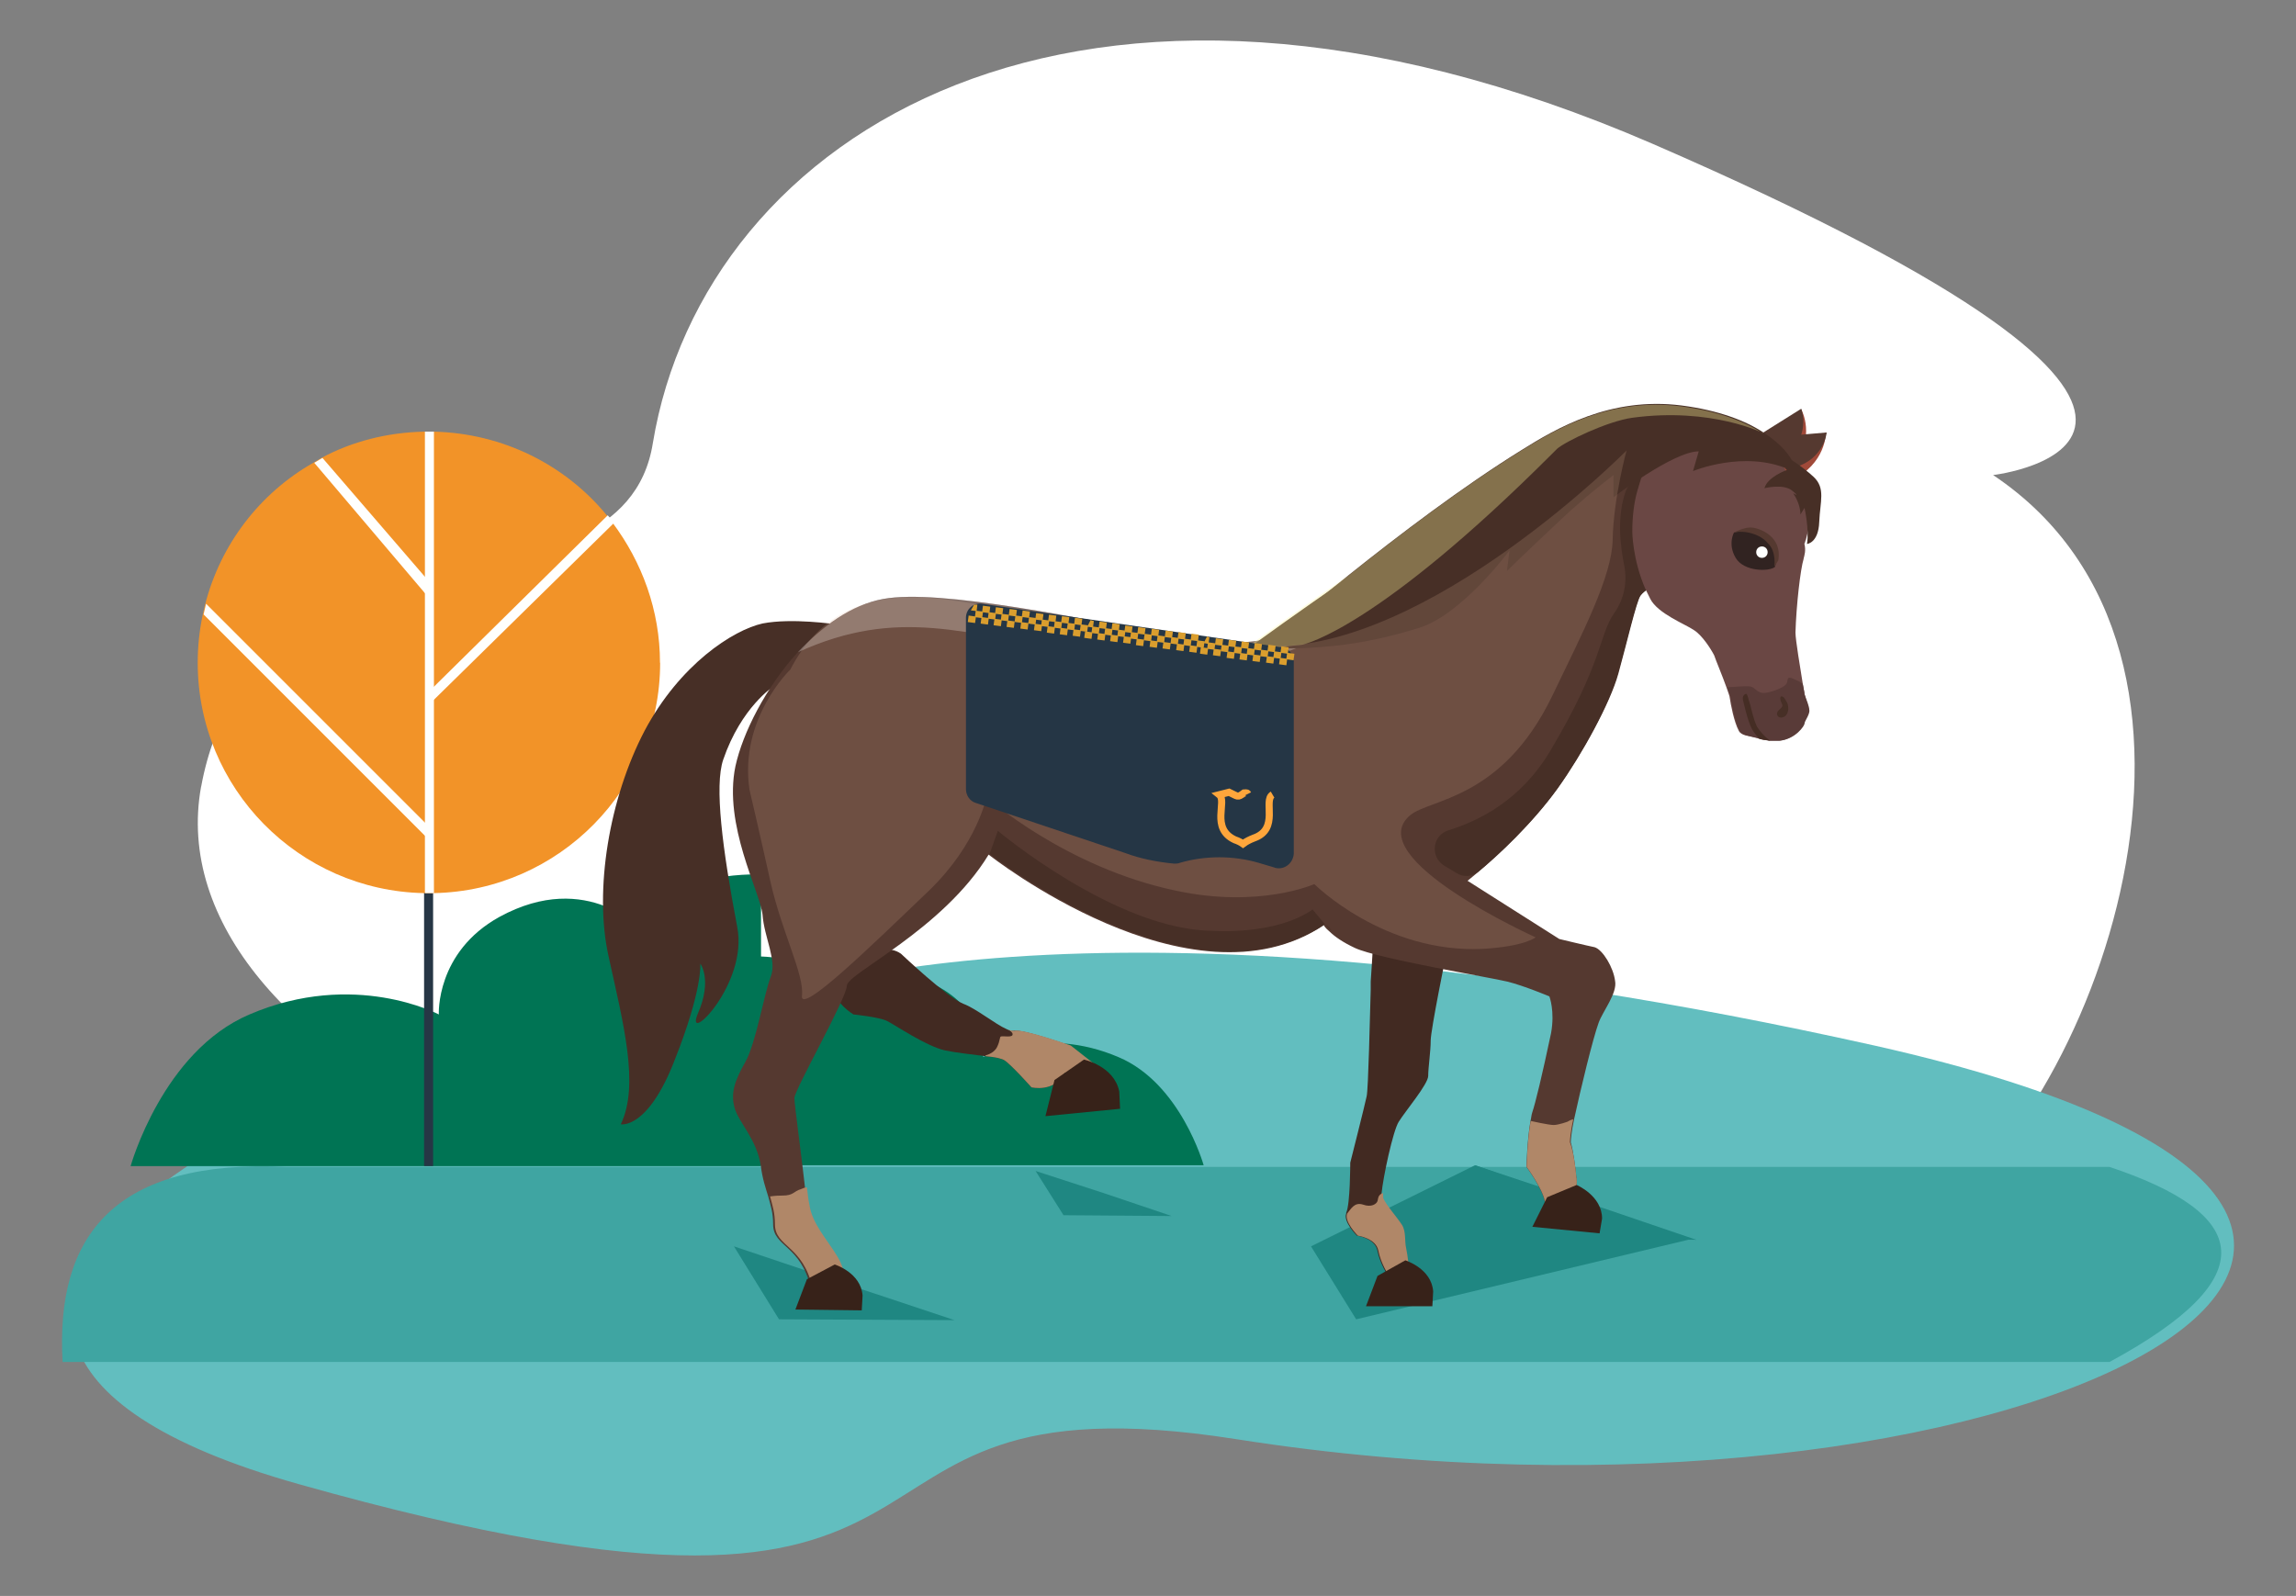 <?xml version="1.0" encoding="UTF-8"?>
<svg id="Warstwa_3" data-name="Warstwa 3" xmlns="http://www.w3.org/2000/svg" viewBox="0 0 277.2 192.7">
  <rect x="0" y="0" width="277.2" height="192.7" fill="#808080" stroke="none"/>
  <defs>
    <style>
      .cls-1, .cls-2, .cls-3 {
        fill: #fff;
      }

      .cls-4 {
        fill: #fffffd;
      }

      .cls-5 {
        fill: #deb398;
        opacity: .18;
      }

      .cls-5, .cls-3, .cls-6 {
        isolation: isolate;
      }

      .cls-7 {
        fill: #1f8782;
      }

      .cls-2, .cls-8 {
        fill-rule: evenodd;
      }

      .cls-9 {
        fill: #553930;
      }

      .cls-10 {
        fill: none;
        stroke: #ffa63b;
        stroke-miterlimit: 10;
        stroke-width: .86px;
      }

      .cls-3 {
        opacity: .27;
      }

      .cls-11 {
        fill: #312321;
      }

      .cls-6 {
        fill: #fff79b;
        opacity: .33;
      }

      .cls-12 {
        fill: #263645;
      }

      .cls-13 {
        fill: #f29328;
      }

      .cls-14 {
        fill: #472f26;
      }

      .cls-15 {
        fill: #6a4744;
      }

      .cls-16 {
        fill: #007454;
      }

      .cls-17 {
        fill: #253645;
      }

      .cls-8 {
        fill: #62bebf;
      }

      .cls-18 {
        fill: #3fa5a2;
      }

      .cls-19 {
        fill: #593b38;
      }

      .cls-20 {
        fill: #b08768;
      }

      .cls-21 {
        fill: #372219;
      }

      .cls-22 {
        fill: #422a22;
      }

      .cls-23 {
        fill: #da9e2e;
      }

      .cls-24 {
        fill: #a04939;
      }

      .cls-25 {
        fill: #452d24;
      }
    </style>
  </defs>
  <g id="Warstwa_3-2" data-name="Warstwa 3">
    <path id="Kształt_4" data-name="Kształt 4" class="cls-2" d="m24.28,94.97c-5.94,32.76,55.72,62.25,114.61,46.12,68.09-18.71,70.96,20.78,92.54,7.32,21.58-13.46,41.76-69.28,9.2-91.05,0,0,40.28-4.65-41.07-39.98-69.48-30.09-114.61-.99-120.74,36.12-3.66,23.06-48.3,7.52-54.53,41.47Z"/>
    <path id="Kształt_3" data-name="Kształt 3" class="cls-8" d="m91.58,121.2c-51.27,0-122.72,39.09-55.52,58,89.96,25.34,57.5-14.15,113.12-5.44,93.62,14.75,172.8-26.03,77.2-47.5-97.98-21.87-134.79-5.05-134.79-5.05Z"/>
  </g>
  <path class="cls-18" d="m254.68,164.45H7.56c-.89-15.34,6.33-24.54,27.02-23.55h220.11c16.92,5.64,19,13.26,0,23.55Z"/>
  <g id="Warstwa_2" data-name="Warstwa 2">
    <path class="cls-16" d="m90.89,115.46v25.24h54.43s-2.77-9.9-10.29-13.06c-9.01-3.86-16.33,0-16.33,0,0,0,.3-5.34-5.25-8.41-7.62-4.16-12.47,1.29-12.47,1.29,0,0-.79-5.05-10.09-5.05Z"/>
    <path class="cls-16" d="m77.72,112.49s-6.73-7.62-17.42-1.78c-7.72,4.26-7.32,11.78-7.32,11.78,0,0-10.19-5.44-22.86,0-10.49,4.45-14.35,18.31-14.35,18.31h76.11v-35.23c-13.06-.1-14.15,6.93-14.15,6.93Z"/>
    <g>
      <rect class="cls-12" x="51.2" y="106.65" width="1.09" height="34.14"/>
      <g>
        <path class="cls-13" d="m79.7,80.03c0,15.14-12.17,27.51-27.32,27.81h-1.19c-15.14-.3-27.32-12.67-27.32-27.81,0-1.98.2-3.86.59-5.74.1-.4.2-.89.3-1.29,1.88-7.32,6.63-13.46,13.06-17.12l.99-.59c3.66-1.98,7.92-3.07,12.37-3.17h1.19c8.41.2,15.93,4.06,20.88,10.09.3.3.49.59.69.89,3.56,4.75,5.74,10.59,5.74,16.92Z"/>
        <path class="cls-4" d="m52.39,52.12v55.72h-1.09v-55.72h1.09Z"/>
        <polygon class="cls-4" points="51.89 84.98 51.5 83.79 73.37 62.22 74.16 63.11 51.89 84.98"/>
        <polygon class="cls-4" points="37.94 55.88 51.8 72.21 51.8 71.42 51.99 70.53 51.3 69.64 38.93 55.29 37.94 55.88"/>
        <path class="cls-4" d="m51.99,100.02l-.1,1.48-.59-.59-26.72-26.72c.1-.4.2-.89.3-1.29l27.12,27.12Z"/>
      </g>
    </g>
  </g>
  <polygon class="cls-7" points="203.81 149.7 178.08 140.7 158.28 150.49 163.73 159.3 203.81 149.7"/>
  <polygon class="cls-7" points="204.8 149.7 191.44 145.15 178.08 140.7 183.52 149.51 204.8 149.7"/>
  <polygon class="cls-7" points="115.23 159.4 101.87 154.95 88.61 150.49 94.05 159.3 115.23 159.4"/>
  <polygon class="cls-7" points="141.46 146.83 133.25 144.06 125.03 141.39 128.4 146.73 141.46 146.83"/>
  <g>
    <g>
      <g>
        <path class="cls-22" d="m132.16,128.52c-.1.1-.2.1-.3.2-1.48.79-3.27.79-3.27.79-1.29,2.47-4.06,1.78-4.06,1.78,0,0-2.47-2.77-3.27-3.27-.3-.2-1.19-.4-2.28-.49-1.48-.2-3.46-.4-4.85-.69-2.28-.49-6.04-3.07-7.03-3.56s-4.06-.79-4.06-.79c0,0-2.47-1.48-2.28-3.27.3-1.78,5.25-6.04,8.02-4.06,0,0,5.54,5.25,7.52,6.04,1.58.59,3.86,2.47,5.25,3.07.4.2.59.2.79.2.99-.3,6.83,1.78,6.83,1.78l2.67,2.18.3.1Z"/>
        <path class="cls-22" d="m174.61,115.16s-1.88,9.2-1.88,10.49-.3,3.27-.3,4.26-2.77,4.26-3.56,5.54c-.69,1.09-1.88,6.63-2.08,8.71v.59c.3.79,1.78,2.47,2.28,3.27s.3,1.98.49,2.77c.3.79.49,2.77.49,2.77l-2.47.49s-.99-1.48-1.29-3.07c-.3-1.48-2.47-1.78-2.47-1.78,0,0-1.68-1.68-1.29-2.67v-.1c.49-.99.49-6.04.49-6.04,0,0,1.78-7.03,1.98-8.02.2-.79.4-9.8.49-12.87v-.99s.3-4.35.3-5.15v-2.08l8.12-.59.69,4.45Z"/>
        <path class="cls-14" d="m100.88,75.38l-1.48,1.48-6.04,6.04s-3.86,2.47-6.04,8.81c-1.09,3.17-.1,10.79,1.68,20.19,1.39,6.93-6.43,14.55-4.75,10.49,1.78-4.06.3-6.04.3-6.04,0,0,.3,3.07-3.07,11.58-3.27,8.51-6.53,7.82-6.53,7.82,2.28-4.75.3-12.17-1.48-20.29-1.78-8.02.1-19.1,4.35-27.22,4.26-8.02,10.69-12.17,14.25-12.96,3.56-.69,8.81.1,8.81.1Z"/>
        <path class="cls-9" d="m207.57,50.73s-4.55,13.36-4.75,14.35c-.3.99-2.28,5.05-2.28,5.05,0,0-.1,0-.2.1-.49.3-1.98,1.09-2.38,1.78-.49.79-1.68,5.94-2.67,9.4-.99,3.56-4.26,9.6-7.32,13.86-4.26,5.94-10.79,11.08-10.79,11.08l11.08,7.03s3.27.79,4.26.99c.99.3,2.28,2.47,2.47,4.06.3,1.48-1.48,3.66-1.98,5.05-.69,1.88-2.18,8.02-2.97,11.68-.3,1.39-.4,2.47-.4,2.77.3.99.59,3.17.69,4.35.1,1.09-.2,1.88-.59,2.28-.3.2-.59.3-.79.49l-.3-.69s-1.88,2.08-2.18.59-2.18-4.06-2.18-4.06c0,0,.1-3.36.49-5.54h0c.1-.4.1-.69.2-.99.4-1.19,1.19-4.45,2.28-9.6.49-2.67-.2-4.45-.2-4.45,0,0-3.07-1.29-5.05-1.78s-15.64-2.77-18.41-4.06c-1.48-.69-2.47-1.39-3.07-1.98-.49-.4-.69-.69-.69-.79h0c-16.13,10.79-40.48-8.51-40.48-8.51-5.54,9.11-17.12,14.35-17.12,15.83s-6.33,12.57-6.33,13.56c0,.79.89,7.22,1.29,10.89.1.89.2,1.68.3,2.08.3,2.28,2.18,4.26,3.36,6.24,1.29,1.98.79,3.56.79,3.56l-3.76.2c-1.19-5.25-4.55-4.95-4.55-7.72,0-1.39-.3-2.28-.59-3.36-.3-.99-.69-2.08-.89-3.66-.49-3.27-2.67-5.25-3.17-7.03s0-3.27,1.29-5.54,2.28-8.31,3.07-10.29c.79-1.98-.79-4.75-.99-7.52-.3-2.77-4.75-10.79-3.27-17.91.89-4.06,3.66-9.5,7.52-13.76h0c2.97-3.17,6.53-5.74,10.29-6.43,6.93-1.29,24.15,2.47,35.93,4.55,11.78,1.98,12.07-.79,16.82-3.07,4.75-2.28,18.9-13.56,29.39-19.1.89-.4,1.68-.89,2.47-1.19h0c9.5-4.06,16.33-2.77,16.33-2.77Z"/>
        <path class="cls-14" d="m198.96,70.43c-.2,0-.4,0-.49.1-2.57-6.24-.3-12.96-.3-12.96l-.79.4c-.49.3-.89.79-1.09,1.29-1.09,3.07-.69,6.53-.2,9.01.4,1.98,0,4.06-1.19,5.74h0c-1.88,2.67-1.29,5.84-7.72,16.63-3.46,5.84-8.41,8.41-12.27,9.6-1.98.59-2.28,3.17-.59,4.26l1.48.89c.89.59,1.98.49,2.77-.2,2.18-1.78,6.43-5.74,9.5-10,2.97-4.16,6.33-10.29,7.32-13.86s2.18-8.71,2.67-9.4c.4-.59,1.88-1.48,2.38-1.78-.59.2-.99.3-1.48.3Z"/>
        <path class="cls-15" d="m217.76,67.46c-.4,1.29-.89,5.64-.99,8.91,0,.89.59,4.35.89,6.24.1.59.2.99.2,1.19.2.89.49,1.39.49,1.98s-.59,1.29-.59,1.58-1.09,1.88-2.97,2.08h-1.19c-.49-.1-.99-.1-1.39-.3-1.09-.3-1.98-.3-2.28-.89-.59-1.09-.99-3.27-1.09-3.96,0-.2-.2-.69-.4-1.29-.49-1.39-1.29-3.27-1.48-3.86-.4-.79-1.48-2.47-2.47-3.07-.99-.69-4.35-1.98-5.25-3.76-.2-.4-.4-.79-.59-1.19-1.58-3.66-1.58-6.93-1.58-6.93,0-1.78.2-3.46.59-4.85.2-.69.4-1.29.59-1.88.99-2.38,2.38-4.06,3.27-4.95.3-.3.49-.4.69-.59.1-.1.2-.1.2-.1.1-.1.3-.2.4-.3.49-.4,1.29-.89,2.57-1.09.4-.1.89-.1,1.48,0h0c.79.1,1.78.3,2.97.69h0c.1,0,.3.1.4.1.79.3,1.48.69,2.18,1.09.4.3.79.59,1.19.89h0c.3.3.59.49.89.79.1.1.2.2.3.3h0c.2.2.3.4.49.49l.1.1c.2.3.4.49.59.79q.1.1.2.2c0,.1.1.1.1.2l.1.1c.3.4.49.69.69,1.09.99,1.58,1.48,2.97,1.58,3.76v.89c-.1.99-.3,2.08-.59,3.17h0c0,.1-.1.2-.1.3s-.1.2-.1.3c.2.79,0,1.39-.1,1.78Z"/>
        <path class="cls-24" d="m212.92,54s3.76-2.77,4.55-4.55c0,0,1.88,3.27-1.09,7.13l-3.46-2.57Z"/>
        <path class="cls-19" d="m218.46,85.77c0,.59-.59,1.29-.59,1.58s-1.09,1.88-2.97,2.08h-1.19c-.49-.1-.99-.1-1.39-.3-1.09-.3-1.98-.3-2.28-.89-.59-1.09-.99-3.27-1.09-3.96,0-.2-.2-.69-.4-1.29.3,0,2.18-.2,2.77-.1s.79.79,1.68.79c.89-.1,2.18-.59,2.57-.99.4-.3,0-1.09.79-.79.2.1.49.2.89.4.1.1.3.2.4.3.1.59.2.99.2,1.19.3.89.59,1.48.59,1.98Z"/>
        <path class="cls-9" d="m211.63,53.01l5.84-3.66s1.39,3.46-2.38,6.24l-3.46-2.57Z"/>
        <path class="cls-24" d="m214.3,54.2s4.65-.69,6.14-1.98c0,0,.1,3.76-4.26,5.84l-1.88-3.86Z"/>
        <path class="cls-9" d="m213.61,52.81l6.93-.59s-.3,3.76-4.95,4.45l-1.98-3.86Z"/>
        <path class="cls-11" d="m209.35,64.29s-.79,1.39.2,3.07,4.06,1.68,4.75,1.09c0,0,.79-2.28-.99-3.56-1.78-1.29-3.96-.59-3.96-.59Z"/>
        <path class="cls-14" d="m215.09,84.09c.3,0,.4.3.69.79.2.49.2,1.39-.4,1.68s-.99-.2-.79-.59.69-.49.59-.89c-.49-.99-.1-.99-.1-.99Z"/>
        <path class="cls-25" d="m213.71,89.43c-.49-.1-.99-.1-1.39-.3-.4-.49-.79-.89-1.09-1.78-.3-.69-.69-2.38-.79-2.77-.1-.49.1-.69.3-.79.2-.1.3.4.4.79.2.4.49,2.18.99,3.17.69,1.09,1.58,1.68,1.58,1.68Z"/>
        <path class="cls-9" d="m209.35,64.29s1.29-.69,2.18-.59c.99.1,3.66,1.09,3.17,3.96l-.49.79s.3-1.88-.79-2.87c-.89-1.09-2.77-1.58-4.06-1.29Z"/>
        <path class="cls-1" d="m213.41,66.67c0,.4-.3.69-.69.69s-.69-.3-.69-.69.3-.69.69-.69.69.3.69.69Z"/>
        <path class="cls-14" d="m215.69,56.77s-2.28.79-2.67,2.18c0,0,2.28-.59,3.36.3,1.09.89.1.3.1.3,0,0,.89,1.19.89,2.57l.49-.79s.59,2.57.3,4.35c0,0,1.39-.1,1.48-2.67.1-2.47.79-4.06-.69-5.44s-3.36-2.47-3.36-2.47l.1,1.68Z"/>
        <path class="cls-14" d="m158.48,109.82l1.48,1.78c-16.13,10.79-40.48-8.51-40.48-8.51l.99-2.77s14.25,11.98,25.93,12.07c0,0,7.52.59,12.07-2.57Z"/>
        <path class="cls-14" d="m160.76,112.39c-.49-.4-.69-.69-.69-.79,0,.1.49.4.69.79Z"/>
        <path class="cls-3" d="m191.44,53.51c-8.02,8.91-29.99,22.86-35.13,24.84-7.82,3.07-15.44,1.98-26.52.3-13.26-2.08-21.28-5.44-33.45.1h0c2.97-3.17,6.53-5.74,10.29-6.43,6.93-1.29,24.15,2.47,35.93,4.55,11.78,1.98,12.07-.79,16.82-3.07,4.75-2.28,18.9-13.56,29.39-19.1.99-.4,1.88-.79,2.67-1.19Z"/>
        <path class="cls-14" d="m216.48,55.88h-.2s-4.45-2.28-8.31-2.87c-2.28-.4-4.45-.49-6.53-.4-1.88.1-3.76.4-5.74.89-.79.2-1.58.4-2.38.69-1.09.4-2.18.79-3.27,1.29-14.55,6.43-23.26,19.1-36.42,21.58.2-.2,3.96-3.46,9.2-7.62,5.94-4.75,13.76-10.69,20.78-15.04,4.26-2.67,10.79-6.53,19.4-5.44,4.55.59,7.82,1.88,9.9,3.27,2.18,1.39,3.27,2.87,3.56,3.66Z"/>
        <path class="cls-14" d="m202.42,51.92s-.4.2-.99.69c-1.29.89-3.86,2.57-6.63,4.75-2.18,1.68-4.45,3.56-6.53,5.54-5.05,4.75-6.33,6.04-6.33,6.04l.3-2.47s-5.64,7.62-10.79,9.3c-3.76,1.19-7.22,1.88-10.09,2.18-2.77.3-5.05.4-6.73.3-1.98-.1-3.27-.3-3.46-.3h0c.4-.3,5.54-4.06,11.78-8.31,8.61-6.04,19.1-13.26,21.18-13.66.89-.2,2.18-.59,3.56-.99,2.57-.79,5.74-1.78,8.81-2.38h.2c1.88-.69,3.96-.89,5.74-.69Z"/>
        <path class="cls-14" d="m194.8,56.18v3.86s7.22-5.54,10.29-5.54l-.69,2.38s6.14-2.57,11.58-.2c1.98.89-.59-2.87-3.17-3.46-2.57-.69-14.35-2.38-15.54-1.58-1.29.69-2.38,2.87-2.47,4.55Z"/>
        <path class="cls-6" d="m212.92,52.32s-6.24-3.17-15.83-1.88c-2.97.4-8.12,2.87-9.11,3.76l-.59.59c-20.88,20.88-29.69,22.96-30.19,23.06-1.09.1-1.98.2-2.77.3-1.98-.1-3.27-.3-3.46-.3h0c.4-.3,5.54-4.06,11.78-8.31,5.94-4.75,13.76-10.69,20.78-15.04,4.26-2.67,10.79-6.53,19.4-5.44,4.55.59,7.82,1.88,9.9,3.27.1-.1.1,0,.1,0Z"/>
        <path class="cls-20" d="m101.87,155.34l-3.76.2c-1.19-5.25-4.55-4.95-4.55-7.72,0-1.39-.3-2.28-.59-3.36.2,0,.49-.1,1.48-.1,1.39,0,1.29-.49,2.28-.79.2-.1.49-.2.69-.2.1.89.2,1.68.3,2.08.3,2.28,2.18,4.26,3.36,6.24,1.29,2.08.79,3.66.79,3.66Z"/>
        <path class="cls-20" d="m132.06,128.42c0,.1-.1.2-.2.3-1.48.79-3.27.79-3.27.79-1.29,2.47-4.06,1.78-4.06,1.78,0,0-2.47-2.77-3.27-3.27-.3-.2-1.19-.4-2.28-.49v-.1s.99-.2,1.39-.99.3-1.29.49-1.29c.2-.1,1.48.2,1.39-.3,0-.2-.3-.4-.59-.59.4.2.59.2.79.2.99-.3,6.83,1.78,6.83,1.78l2.77,2.18Z"/>
        <path class="cls-21" d="m126.22,134.76l1.09-4.35,3.56-2.47s3.66.79,4.26,3.86l.1,2.08-9.01.89Z"/>
        <path class="cls-20" d="m190.35,142.28c.1,1.09-.2,1.88-.59,2.28-.3.2-.59.3-.79.49l-.3-.69s-1.88,2.08-2.18.59-2.18-4.06-2.18-4.06c0,0,.1-3.36.49-5.54h0s2.18.49,2.77.49,1.68-.4,1.68-.4c0,0,.3-.2.69-.3-.3,1.39-.4,2.47-.4,2.77.4.99.69,3.07.79,4.35Z"/>
        <path class="cls-21" d="m185.01,148.12l1.78-3.56,3.56-1.48s3.07,1.29,3.07,4.06l-.3,1.78-8.12-.79Z"/>
        <path class="cls-20" d="m170.16,153.56l-2.47.49s-.99-1.48-1.29-3.07c-.3-1.48-2.47-1.78-2.47-1.78,0,0-1.68-1.68-1.29-2.67.49-.59.89-1.39,1.88-1.09,1.09.4,1.68-.1,1.78-.4.1-.2,0-.79.69-.99v.59c.3.79,1.78,2.47,2.28,3.27s.3,1.98.49,2.77c.2.89.4,2.87.4,2.87Z"/>
        <path class="cls-21" d="m164.92,157.72l1.39-3.66,3.36-1.88s3.17.99,3.36,3.76l-.1,1.78h-8.02Z"/>
      </g>
      <path class="cls-21" d="m96.03,158.12l1.39-3.66,3.36-1.78s3.17.99,3.36,3.76l-.1,1.78-8.02-.1Z"/>
    </g>
    <path class="cls-5" d="m95.44,80.82s-6.24,5.94-4.95,14.55c0,0,1.19,5.05,2.57,11.28,1.39,6.04,4.06,11.08,3.76,13.56-.3,2.47,8.41-6.04,15.34-12.67,5.84-5.64,6.93-11.28,6.93-11.28,0,0,9.6,8.51,22.86,11.28,10.09,2.18,16.73-.79,16.73-.79,0,0,8.41,8.41,20.39,7.82,5.05-.3,6.33-1.39,6.33-1.39,0,0-21.28-9.6-15.14-14.75,2.38-1.98,11.08-1.88,17.12-14.35,3.76-7.82,7.22-14.45,7.32-18.9.1-5.05,1.68-10.79,1.68-10.79,0,0-23.75,24.05-43.25,23.65-13.36-.3-16.13-2.77-31.18-4.35-6.83-.99-19.99-5.44-26.52,7.13Z"/>
  </g>
  <path class="cls-17" d="m153.93,104.77l-1.98-.59c-3.07-.89-6.43-.89-9.5,0h0c-.2.1-.49.1-.69.1-2.08-.2-4.06-.59-5.94-1.29l-18.01-6.04c-.69-.2-1.19-.89-1.19-1.68v-20.68c0-1.09.99-1.88,1.98-1.68l36.12,5.25c.89.1,1.48.89,1.48,1.68v23.26c-.1,1.19-1.19,1.98-2.28,1.68Z"/>
  <g>
    <rect class="cls-23" x="128.21" y="74.4" width=".79" height=".89" transform="translate(37.55 192.54) rotate(-82.47)"/>
    <rect class="cls-23" x="128.03" y="75.8" width=".79" height=".89" transform="translate(36.02 193.58) rotate(-82.47)"/>
    <rect class="cls-23" x="128.9" y="75.2" width=".79" height=".89" transform="translate(37.37 193.92) rotate(-82.47)"/>
    <rect class="cls-23" x="126.64" y="74.21" width=".79" height=".89" transform="translate(36.38 190.82) rotate(-82.47)"/>
    <rect class="cls-23" x="126.47" y="75.6" width=".79" height=".89" transform="translate(34.86 191.86) rotate(-82.47)"/>
    <rect class="cls-23" x="127.34" y="75" width=".79" height=".89" transform="translate(36.2 192.2) rotate(-82.47)"/>
    <rect class="cls-23" x="125.08" y="74.02" width=".79" height=".89" transform="translate(35.22 189.11) rotate(-82.47)"/>
    <rect class="cls-23" x="124.92" y="75.31" width=".79" height=".89" transform="translate(33.8 190.07) rotate(-82.47)"/>
    <rect class="cls-23" x="125.78" y="74.81" width=".79" height=".89" transform="translate(35.04 190.48) rotate(-82.47)"/>
    <rect class="cls-23" x="123.45" y="73.72" width=".79" height=".89" transform="translate(34.1 187.22) rotate(-82.47)"/>
    <rect class="cls-23" x="123.27" y="75.11" width=".79" height=".89" transform="translate(32.57 188.26) rotate(-82.47)"/>
    <rect class="cls-23" x="124.23" y="74.52" width=".79" height=".89" transform="translate(33.98 188.69) rotate(-82.47)"/>
    <rect class="cls-23" x="121.88" y="73.52" width=".79" height=".89" transform="translate(32.93 185.51) rotate(-82.47)"/>
    <rect class="cls-23" x="121.61" y="74.9" width=".79" height=".89" transform="translate(31.33 186.44) rotate(-82.47)"/>
    <rect class="cls-23" x="122.58" y="74.32" width=".79" height=".89" transform="translate(32.75 186.88) rotate(-82.47)"/>
    <rect class="cls-23" x="120.22" y="73.32" width=".79" height=".89" transform="translate(31.69 183.68) rotate(-82.47)"/>
    <rect class="cls-23" x="120.05" y="74.71" width=".79" height=".89" transform="translate(30.16 184.72) rotate(-82.47)"/>
    <rect class="cls-23" x="120.92" y="74.11" width=".79" height=".89" transform="translate(31.51 185.06) rotate(-82.47)"/>
    <rect class="cls-23" x="118.66" y="73.13" width=".79" height=".89" transform="translate(30.52 181.97) rotate(-82.47)"/>
    <rect class="cls-23" x="118.49" y="74.52" width=".79" height=".89" transform="translate(28.99 183) rotate(-82.47)"/>
    <rect class="cls-23" x="119.36" y="73.92" width=".79" height=".89" transform="translate(30.34 183.34) rotate(-82.47)"/>
    <polygon class="cls-23" points="117.91 73.79 117.21 73.7 117.61 73 118 73 117.91 73.79"/>
    <rect class="cls-23" x="116.93" y="74.33" width=".79" height=".89" transform="translate(27.83 181.29) rotate(-82.47)"/>
    <rect class="cls-23" x="117.79" y="73.73" width=".79" height=".89" transform="translate(29.17 181.63) rotate(-82.47)"/>
    <rect class="cls-23" x="129.77" y="74.6" width=".79" height=".89" transform="translate(38.72 194.25) rotate(-82.47)"/>
    <rect class="cls-23" x="129.6" y="75.99" width=".79" height=".89" transform="translate(37.19 195.29) rotate(-82.47)"/>
    <rect class="cls-23" x="130.46" y="75.39" width=".79" height=".89" transform="translate(38.54 195.63) rotate(-82.47)"/>
  </g>
  <g>
    <rect class="cls-23" x="142.27" y="76.32" width=".79" height=".89" transform="translate(47.87 208.15) rotate(-82.47)"/>
    <rect class="cls-23" x="142.1" y="77.71" width=".79" height=".89" transform="translate(46.34 209.19) rotate(-82.47)"/>
    <rect class="cls-23" x="142.97" y="77.11" width=".79" height=".89" transform="translate(47.69 209.53) rotate(-82.47)"/>
    <rect class="cls-23" x="140.71" y="76.13" width=".79" height=".89" transform="translate(46.71 206.44) rotate(-82.47)"/>
    <rect class="cls-23" x="140.44" y="77.51" width=".79" height=".89" transform="translate(45.11 207.37) rotate(-82.47)"/>
    <rect class="cls-23" x="141.41" y="76.92" width=".79" height=".89" transform="translate(46.53 207.81) rotate(-82.47)"/>
    <rect class="cls-23" x="139.05" y="75.92" width=".79" height=".89" transform="translate(45.47 204.61) rotate(-82.47)"/>
    <rect class="cls-23" x="138.88" y="77.32" width=".79" height=".89" transform="translate(43.94 205.65) rotate(-82.47)"/>
    <rect class="cls-23" x="139.75" y="76.72" width=".79" height=".89" transform="translate(45.29 205.99) rotate(-82.47)"/>
    <rect class="cls-23" x="137.4" y="75.72" width=".79" height=".89" transform="translate(44.24 202.8) rotate(-82.47)"/>
    <rect class="cls-23" x="137.23" y="77.11" width=".79" height=".89" transform="translate(42.71 203.84) rotate(-82.47)"/>
    <rect class="cls-23" x="138.18" y="76.52" width=".79" height=".89" transform="translate(44.12 204.27) rotate(-82.47)"/>
    <rect class="cls-23" x="135.84" y="75.53" width=".79" height=".89" transform="translate(43.07 201.08) rotate(-82.47)"/>
    <rect class="cls-23" x="135.68" y="76.82" width=".79" height=".89" transform="translate(41.65 202.05) rotate(-82.47)"/>
    <rect class="cls-23" x="136.54" y="76.32" width=".79" height=".89" transform="translate(42.89 202.46) rotate(-82.47)"/>
    <rect class="cls-23" x="134.29" y="75.24" width=".79" height=".89" transform="translate(42.01 199.3) rotate(-82.47)"/>
    <rect class="cls-23" x="134.12" y="76.63" width=".79" height=".89" transform="translate(40.48 200.34) rotate(-82.47)"/>
    <rect class="cls-23" x="134.99" y="76.03" width=".79" height=".89" transform="translate(41.83 200.67) rotate(-82.47)"/>
    <rect class="cls-23" x="132.73" y="75.05" width=".79" height=".89" transform="translate(40.85 197.58) rotate(-82.47)"/>
    <rect class="cls-23" x="132.56" y="76.44" width=".79" height=".89" transform="translate(39.32 198.62) rotate(-82.47)"/>
    <rect class="cls-23" x="133.42" y="75.84" width=".79" height=".89" transform="translate(40.66 198.96) rotate(-82.47)"/>
    <polygon class="cls-23" points="131.96 75.77 131.27 75.67 131.66 74.88 132.06 74.98 131.96 75.77"/>
    <rect class="cls-23" x="131" y="76.24" width=".79" height=".89" transform="translate(38.15 196.9) rotate(-82.47)"/>
    <rect class="cls-23" x="131.86" y="75.65" width=".79" height=".89" transform="translate(39.5 197.24) rotate(-82.47)"/>
    <rect class="cls-23" x="143.84" y="76.52" width=".79" height=".89" transform="translate(49.04 209.87) rotate(-82.47)"/>
    <rect class="cls-23" x="143.66" y="77.91" width=".79" height=".89" transform="translate(47.51 210.91) rotate(-82.47)"/>
    <rect class="cls-23" x="144.53" y="77.31" width=".79" height=".89" transform="translate(48.86 211.25) rotate(-82.47)"/>
  </g>
  <g>
    <rect class="cls-23" x="154.68" y="78.04" width=".79" height=".89" transform="translate(56.96 221.94) rotate(-82.47)"/>
    <rect class="cls-23" x="154.51" y="79.43" width=".79" height=".89" transform="translate(55.43 222.98) rotate(-82.47)"/>
    <rect class="cls-23" x="155.38" y="78.83" width=".79" height=".89" transform="translate(56.78 223.32) rotate(-82.47)"/>
    <rect class="cls-23" x="153.12" y="77.84" width=".79" height=".89" transform="translate(55.79 220.23) rotate(-82.47)"/>
    <rect class="cls-23" x="152.95" y="79.23" width=".79" height=".89" transform="translate(54.26 221.26) rotate(-82.47)"/>
    <rect class="cls-23" x="153.81" y="78.64" width=".79" height=".89" transform="translate(55.61 221.6) rotate(-82.47)"/>
    <rect class="cls-23" x="151.47" y="77.64" width=".79" height=".89" transform="translate(54.56 218.42) rotate(-82.47)"/>
    <rect class="cls-23" x="151.3" y="79.03" width=".79" height=".89" transform="translate(53.03 219.45) rotate(-82.47)"/>
    <rect class="cls-23" x="152.25" y="78.44" width=".79" height=".89" transform="translate(54.44 219.89) rotate(-82.47)"/>
    <rect class="cls-23" x="149.91" y="77.45" width=".79" height=".89" transform="translate(53.39 216.7) rotate(-82.47)"/>
    <rect class="cls-23" x="149.74" y="78.84" width=".79" height=".89" transform="translate(51.86 217.74) rotate(-82.47)"/>
    <rect class="cls-23" x="150.6" y="78.24" width=".79" height=".89" transform="translate(53.21 218.08) rotate(-82.47)"/>
    <rect class="cls-23" x="148.35" y="77.26" width=".79" height=".89" transform="translate(52.23 214.98) rotate(-82.47)"/>
    <rect class="cls-23" x="148.17" y="78.65" width=".79" height=".89" transform="translate(50.7 216.02) rotate(-82.47)"/>
    <rect class="cls-23" x="149.04" y="78.05" width=".79" height=".89" transform="translate(52.05 216.36) rotate(-82.47)"/>
    <rect class="cls-23" x="146.78" y="77.06" width=".79" height=".89" transform="translate(51.06 213.27) rotate(-82.47)"/>
    <rect class="cls-23" x="146.53" y="78.34" width=".79" height=".89" transform="translate(49.57 214.12) rotate(-82.47)"/>
    <rect class="cls-23" x="147.48" y="77.85" width=".79" height=".89" transform="translate(50.88 214.64) rotate(-82.47)"/>
    <polygon class="cls-23" points="145.91 77.75 145.32 77.65 145.72 76.86 146.01 76.96 145.91 77.75"/>
    <rect class="cls-23" x="144.97" y="78.15" width=".79" height=".89" transform="translate(48.4 212.41) rotate(-82.47)"/>
    <rect class="cls-23" x="145.83" y="77.55" width=".79" height=".89" transform="translate(49.75 212.75) rotate(-82.47)"/>
  </g>
  <path class="cls-10" d="m150.66,95.86c-.1-.2-.3-.1-.49-.1-.79.59-.69.4-1.78-.1l-1.19.3c.99.79-1.09,4.06,1.88,5.44q.59.2.99.49c.4-.3.79-.49,1.29-.69,3.17-1.09,1.09-4.55,2.28-5.25"/>
</svg>